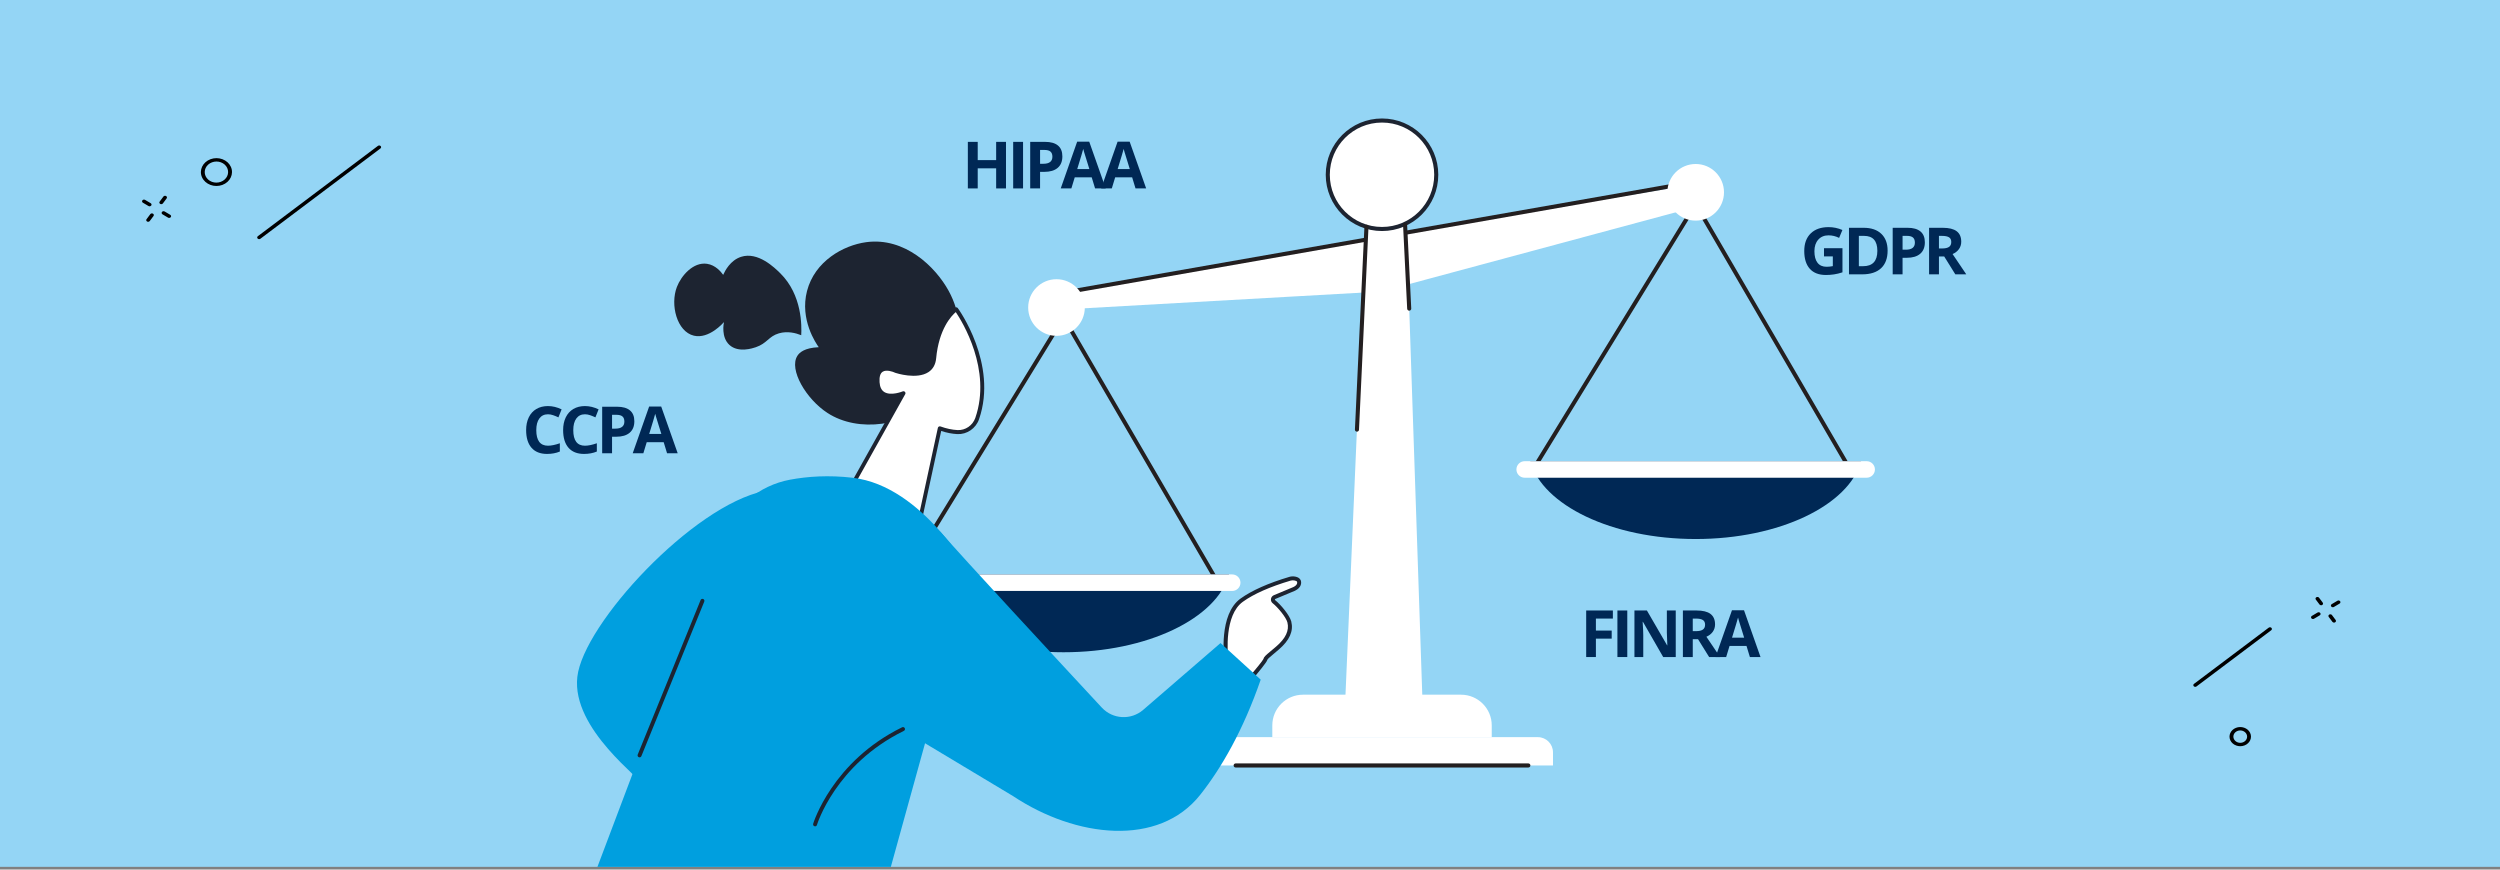 <svg xmlns="http://www.w3.org/2000/svg" xmlns:xlink="http://www.w3.org/1999/xlink" id="Layer_1" x="0px" y="0px" viewBox="0 0 920 320" xml:space="preserve"><rect x="0" y="0" width="920" height="320" fill="#808080" stroke="none"/><g id="background">	<rect y="-1" fill="#94D5F5" width="920" height="320"></rect></g><g id="Layer_2_00000132052677795512226070000005066955511945050019_">	<g>		<polygon fill="#FFFFFF" points="621.41,76.85 518.22,104.63 515.05,85.85 621.41,68.17   "></polygon>		<polygon fill="#FFFFFF" points="506.12,87.75 386.19,108.96 386.19,114.17 508.3,107.28   "></polygon>		<line fill="none" stroke="#231F20" stroke-width="1.5" stroke-miterlimit="10" x1="624.01" y1="75.11" x2="564.99" y2="171.46"></line>		<line fill="none" stroke="#231F20" stroke-width="1.5" stroke-miterlimit="10" x1="679.56" y1="170.59" x2="624.01" y2="75.11"></line>		<path fill="#002855" d="M563.11,169.72c4.56,16.22,30.09,28.64,60.9,28.64s56.34-12.42,60.9-28.64H563.11L563.11,169.72z"></path>		<line fill="none" stroke="#231F20" stroke-width="1.5" stroke-miterlimit="10" x1="391.39" y1="116.78" x2="332.37" y2="213.12"></line>		<line fill="none" stroke="#231F20" stroke-width="1.5" stroke-miterlimit="10" x1="446.94" y1="212.25" x2="391.39" y2="116.78"></line>		<path fill="#002855" d="M330.49,211.39c4.56,16.22,30.09,28.64,60.9,28.64s56.34-12.42,60.9-28.64H330.49z"></path>		<path fill="#FFFFFF" d="M327.6,211.39h125.85c1.679,0,3.04,1.361,3.04,3.04v0c0,1.679-1.361,3.04-3.04,3.04H327.6   c-1.679,0-3.04-1.361-3.04-3.04v0C324.56,212.751,325.921,211.39,327.6,211.39z"></path>		<path fill="#FFFFFF" d="M561.08,169.72h125.85c1.679,0,3.04,1.361,3.04,3.04v0c0,1.679-1.361,3.04-3.04,3.04H561.08   c-1.679,0-3.04-1.361-3.04-3.04v0C558.04,171.081,559.401,169.72,561.08,169.72z"></path>					<line fill="none" stroke="#231F20" stroke-width="1.5" stroke-linecap="round" stroke-miterlimit="10" x1="392.69" y1="107.49" x2="617.56" y2="68.02"></line>		<polygon fill="#FFFFFF" points="523.55,260.26 494.9,261.24 502.71,80.32 517.47,80.32   "></polygon>		<path fill="#FFFFFF" d="M451.23,271.27h114.69c3.08,0,5.58,2.5,5.58,5.58v4.83H445.64v-4.83c0-3.08,2.5-5.58,5.58-5.58H451.23z"></path>		<path fill="#FFFFFF" d="M479.49,255.65h58.18c6.23,0,11.29,5.06,11.29,11.29v4.34h-80.75v-4.34c0-6.23,5.06-11.29,11.29-11.29   L479.49,255.65z"></path>					<line fill="none" stroke="#231F20" stroke-width="1.5" stroke-linecap="round" stroke-miterlimit="10" x1="454.72" y1="281.69" x2="562.43" y2="281.69"></line>		<circle fill="#FFFFFF" cx="624.01" cy="70.77" r="10.42"></circle>		<circle fill="#FFFFFF" cx="388.79" cy="113.17" r="10.42"></circle>		<circle fill="#FFFFFF" stroke="#1D2431" stroke-width="1.5" stroke-miterlimit="10" cx="508.58" cy="64.31" r="19.96"></circle>					<line fill="none" stroke="#231F20" stroke-width="1.5" stroke-linecap="round" stroke-miterlimit="10" x1="502.86" y1="83.44" x2="499.36" y2="158.1"></line>					<line fill="none" stroke="#231F20" stroke-width="1.5" stroke-linecap="round" stroke-miterlimit="10" x1="517.07" y1="82.68" x2="518.59" y2="113.57"></line>	</g>	<g>		<g>			<path d="M59.35,75.14c-0.13,0-0.27-0.03-0.39-0.1c-0.33-0.19-0.42-0.58-0.2-0.86l1.38-1.85c0.22-0.29,0.65-0.37,0.98-0.18    c0.33,0.19,0.42,0.58,0.2,0.86l-1.38,1.85C59.8,75.04,59.58,75.14,59.35,75.14z"></path>			<path d="M54.52,81.62c-0.13,0-0.27-0.03-0.39-0.1c-0.33-0.19-0.42-0.58-0.2-0.86l1.38-1.85c0.22-0.29,0.65-0.37,0.98-0.18    c0.33,0.19,0.42,0.58,0.2,0.86l-1.38,1.85C54.97,81.52,54.75,81.62,54.52,81.62z"></path>			<path d="M55.05,75.93c-0.14,0-0.27-0.03-0.4-0.11l-2.06-1.22c-0.33-0.19-0.41-0.58-0.19-0.87s0.66-0.36,0.99-0.17l2.06,1.22    c0.33,0.19,0.41,0.58,0.19,0.87c-0.14,0.18-0.36,0.27-0.59,0.27V75.93z"></path>			<path d="M62.25,80.2c-0.14,0-0.27-0.03-0.4-0.11l-2.06-1.22c-0.32-0.19-0.41-0.58-0.19-0.87s0.66-0.36,0.99-0.17l2.06,1.22    c0.32,0.19,0.41,0.58,0.19,0.87c-0.14,0.18-0.36,0.27-0.59,0.27V80.2z"></path>		</g>		<path d="M79.64,68.44c-0.74,0-1.49-0.13-2.19-0.39c-1.43-0.53-2.53-1.53-3.11-2.8c-1.18-2.61,0.23-5.6,3.15-6.67   c1.41-0.51,2.96-0.51,4.36,0.01c1.43,0.53,2.53,1.53,3.11,2.8c1.18,2.61-0.23,5.6-3.15,6.67C81.11,68.31,80.38,68.44,79.64,68.44z    M79.65,59.44c-0.55,0-1.1,0.1-1.62,0.29c-2.21,0.81-3.27,3.07-2.38,5.06c0.44,0.97,1.27,1.72,2.34,2.12   c1.05,0.39,2.21,0.39,3.26,0c2.21-0.81,3.27-3.07,2.38-5.06c-0.44-0.97-1.27-1.72-2.34-2.12C80.76,59.53,80.21,59.44,79.65,59.44z   "></path>		<path d="M95.36,88.01c-0.2,0-0.4-0.07-0.54-0.22c-0.26-0.26-0.22-0.66,0.08-0.88l44.18-33.23c0.3-0.22,0.75-0.19,1,0.07   c0.26,0.26,0.22,0.66-0.08,0.88L95.82,87.86C95.69,87.96,95.52,88.01,95.36,88.01z"></path>	</g>	<g>		<path d="M824.41,274.61c-0.48,0-0.96-0.08-1.42-0.24c-0.99-0.34-1.78-1.01-2.2-1.88c-0.87-1.78,0.04-3.86,2.03-4.64   c0.96-0.38,2.03-0.4,3.01-0.06c0.99,0.34,1.78,1.01,2.2,1.88c0.87,1.78-0.04,3.86-2.03,4.64   C825.49,274.51,824.95,274.61,824.41,274.61z M824.41,268.8c-0.34,0-0.69,0.06-1.01,0.19c-1.28,0.5-1.87,1.85-1.3,3.01   c0.28,0.56,0.78,0.99,1.41,1.21c0.62,0.21,1.3,0.2,1.91-0.04c1.28-0.5,1.87-1.85,1.3-3.01c-0.28-0.56-0.78-0.99-1.42-1.21   c-0.29-0.1-0.6-0.15-0.9-0.15H824.41z"></path>		<g>			<path d="M858.48,223.47c-0.23,0-0.45-0.1-0.59-0.28c-0.22-0.29-0.13-0.67,0.19-0.87l2.09-1.24c0.32-0.19,0.77-0.12,0.99,0.17    s0.13,0.67-0.19,0.87l-2.09,1.24C858.76,223.43,858.62,223.47,858.48,223.47L858.48,223.47z"></path>			<path d="M851.17,227.8c-0.23,0-0.45-0.1-0.59-0.28c-0.22-0.29-0.13-0.67,0.19-0.87l2.09-1.24c0.32-0.19,0.77-0.12,0.99,0.17    s0.13,0.67-0.19,0.87l-2.09,1.24C851.45,227.76,851.31,227.8,851.17,227.8L851.17,227.8z"></path>			<path d="M854.17,222.74c-0.23,0-0.46-0.1-0.59-0.28l-1.36-1.82c-0.21-0.29-0.12-0.67,0.21-0.86s0.77-0.11,0.98,0.18l1.36,1.82    c0.21,0.29,0.12,0.67-0.21,0.86C854.44,222.71,854.31,222.74,854.17,222.74L854.17,222.74z"></path>			<path d="M858.92,229.12c-0.23,0-0.46-0.1-0.59-0.28l-1.36-1.82c-0.21-0.29-0.12-0.67,0.21-0.86s0.77-0.11,0.98,0.18l1.36,1.82    c0.21,0.29,0.12,0.67-0.21,0.86C859.19,229.09,859.06,229.12,858.92,229.12L858.92,229.12z"></path>		</g>		<path d="M807.85,252.76c-0.2,0-0.4-0.07-0.54-0.22c-0.25-0.26-0.22-0.66,0.08-0.88l27.5-20.68c0.3-0.22,0.75-0.19,1,0.07   c0.25,0.26,0.22,0.66-0.08,0.88l-27.5,20.68C808.18,252.71,808.01,252.76,807.85,252.76L807.85,252.76z"></path>	</g>	<g>		<g>			<path fill="#1D2431" d="M353.18,127.23c0.32-3.82,0.46-11.93-4.07-20.19c-4.87-8.9-16.18-19.85-30.35-17.92    c-8.46,1.15-18.95,7.02-21.78,17.98c-2.73,10.56,3.35,19.31,4.32,20.67c-5.34,0.22-7.16,2.05-7.86,3.16    c-3.21,5.03,3.19,15.92,11.09,21.05c11.32,7.34,29.04,5,39.46-5.43c7-7,8.68-15.61,9.17-19.32L353.18,127.23z"></path>			<path fill="#1D2431" d="M294.85,123.37c0.18-3.25,0.42-14.8-7.72-22.82c-2.01-1.98-8.19-8.07-14.44-6.03    c-3.92,1.28-5.88,5.11-6.56,6.63c-0.77-1.08-2.8-3.61-5.95-4.07c-5.11-0.75-9.53,4.44-11.09,8.53    c-2.53,6.6,0.02,16.43,6.26,17.92c5.53,1.32,10.8-4.68,11.07-5c-0.1,0.45-1.12,5.55,2.01,8.41c3.29,3,8.61,1.21,9.67,0.85    c4.22-1.42,4.72-4.01,8.53-5.12c3.19-0.93,6.23-0.11,8.23,0.69L294.85,123.37z"></path>			<g>				<path fill="#FFFFFF" d="M351.9,113.81c0,0-6.83,4.32-8.11,17.97c-0.85,9.11-14.06,4.75-14.06,4.75s-7.27-3.61-6.77,4.19     s9.54,4.02,9.54,4.02l-22.84,40.89l27,14.45l9.19-42.45c2.53,0.92,4.72,1.3,6.5,1.39c3.26,0.16,6.2-1.89,7.27-4.98     c7.01-20.3-7.72-40.22-7.72-40.22L351.9,113.81z"></path>				<path fill="#1D2431" d="M336.66,200.81c-0.12,0-0.24-0.03-0.35-0.09l-27-14.45c-0.17-0.09-0.3-0.25-0.36-0.44     s-0.03-0.39,0.06-0.56L330.94,146c-1.73,0.43-4.34,0.75-6.28-0.45c-1.48-0.92-2.3-2.53-2.45-4.78     c-0.16-2.53,0.44-4.26,1.78-5.16c2.2-1.46,5.51,0.01,5.99,0.24c0.6,0.19,7.3,2.22,10.87-0.12c1.3-0.85,2.01-2.16,2.19-4.01     c1.3-13.85,8.16-18.34,8.45-18.52c0.32-0.21,0.75-0.13,0.98,0.18c0.15,0.2,14.87,20.47,7.82,40.89c-1.17,3.4-4.46,5.65-8,5.48     c-1.9-0.1-3.89-0.48-5.93-1.16l-9.01,41.64c-0.05,0.22-0.2,0.41-0.41,0.51c-0.1,0.05-0.2,0.07-0.31,0.07L336.66,200.81z      M310.67,185.33l25.48,13.64l8.98-41.5c0.04-0.21,0.18-0.38,0.36-0.49c0.19-0.1,0.41-0.12,0.6-0.05     c2.17,0.79,4.29,1.24,6.29,1.34c2.89,0.14,5.57-1.7,6.54-4.49c6.13-17.75-4.84-35.44-7.19-38.93c-1.61,1.37-6.2,6.19-7.22,16.99     c-0.21,2.29-1.17,4.01-2.84,5.1c-4.31,2.82-11.85,0.38-12.17,0.27c-0.03-0.01-0.06-0.02-0.1-0.04c-0.82-0.4-3.24-1.26-4.59-0.36     c-0.88,0.58-1.26,1.88-1.13,3.84c0.11,1.75,0.7,2.97,1.75,3.62c2.46,1.53,6.73-0.22,6.77-0.24c0.29-0.12,0.62-0.04,0.83,0.19     s0.25,0.57,0.09,0.84l-22.47,40.23L310.67,185.33z"></path>			</g>		</g>		<g>			<g>				<path fill="#FFFFFF" d="M451.29,242.75c0,0-2.17-16.22,5.64-21.86c5.91-4.27,14.52-6.93,17.86-7.92     c0.97-0.29,2.77-0.08,3.19,0.84c0,0,0.75,1.75-1.75,2.93l-7.22,3.01c-0.68,0.32-0.78,1.24-0.19,1.7     c1.82,1.41,5.13,5.32,5.66,7.45c0.89,3.56-1.01,6.71-4.4,9.62c-3.39,2.91-4.28,3.46-4.44,4.23c-0.16,0.77-5.79,7.35-5.79,7.35     l-8.55-7.35L451.29,242.75z"></path>				<path fill="#1D2431" d="M459.84,250.83c-0.17,0-0.34-0.06-0.48-0.18l-8.55-7.35c-0.14-0.12-0.22-0.28-0.25-0.46     c-0.09-0.68-2.13-16.73,5.94-22.55c4.16-3,10.24-5.7,18.08-8.03c1.11-0.33,3.42-0.2,4.07,1.24c0.36,0.84,0.38,2.72-2.11,3.9     l-7.25,3.03c-0.09,0.04-0.12,0.15-0.12,0.2s0,0.16,0.1,0.24c1.93,1.49,5.34,5.54,5.92,7.85c0.88,3.54-0.63,6.92-4.64,10.35     c-0.79,0.68-1.45,1.23-1.99,1.68c-1.47,1.24-2.14,1.8-2.21,2.14c-0.17,0.79-3.33,4.61-5.95,7.68c-0.13,0.15-0.31,0.24-0.5,0.25     c-0.02,0-0.04,0-0.06,0L459.84,250.83z M451.98,242.37l7.78,6.69c2.42-2.85,4.9-5.92,5.16-6.51c0.19-0.82,0.78-1.32,2.7-2.93     c0.54-0.45,1.19-1,1.98-1.67c3.54-3.03,4.9-5.94,4.17-8.89c-0.48-1.93-3.66-5.7-5.4-7.05c-0.48-0.37-0.73-0.96-0.66-1.56     c0.07-0.6,0.44-1.12,0.99-1.38l7.25-3.03c1.7-0.8,1.43-1.79,1.35-1.98c-0.18-0.4-1.5-0.65-2.3-0.41     c-7.68,2.28-13.62,4.91-17.64,7.81c-6.83,4.93-5.6,18.78-5.37,20.9L451.98,242.37z M464.91,242.58L464.91,242.58z"></path>			</g>			<path fill="#009FDF" d="M236.39,288.85c0.46-1.77-26.15-20.35-23.93-39.78c2.21-19.44,42.48-63.06,68.92-68.4    s-4.15,87.75-4.15,87.75l-40.84,20.44L236.39,288.85z"></path>			<path fill="#009FDF" d="M219.87,319h107.96l29.68-107.25c0,0-17.62-32.84-43.67-35.93c-8.89-1.05-16.69-0.49-23.13,0.71    c-11.42,2.13-20.88,10.1-24.98,20.96l-45.87,121.5L219.87,319z"></path>			<path fill="#009FDF" d="M329.74,267.12l43.11,25.87c23.12,15.35,53.54,18.79,68.82-0.49c7.8-9.84,15.81-23.73,22.27-42.39    l-14.79-13.47l-28.46,24.59c-4.47,3.86-11.2,3.5-15.23-0.84c-15.6-16.8-51.67-55.71-58.99-64.26c-9.4-10.99-16.73,71-16.73,71    L329.74,267.12z"></path>			<path fill="#1D2431" d="M235.36,278.7c-0.09,0-0.19-0.02-0.28-0.05c-0.37-0.15-0.56-0.58-0.4-0.96l23.14-56.86    c0.15-0.37,0.58-0.56,0.95-0.4c0.37,0.15,0.56,0.58,0.4,0.96l-23.14,56.86c-0.12,0.28-0.39,0.46-0.68,0.46L235.36,278.7z"></path>			<path fill="#1D2431" d="M299.95,304.09c-0.07,0-0.14,0-0.21-0.03c-0.39-0.11-0.61-0.52-0.5-0.91c0.07-0.23,7-22.9,32.74-35.51    c0.36-0.18,0.8-0.03,0.98,0.34c0.18,0.36,0.03,0.8-0.34,0.98c-25.14,12.32-31.92,34.39-31.98,34.61    c-0.09,0.32-0.39,0.53-0.7,0.53L299.95,304.09z"></path>		</g>	</g>	<g>		<path fill="#002855" d="M671.23,91.339h6.797v8.883c-1.102,0.359-2.139,0.611-3.111,0.756s-1.967,0.217-2.982,0.217   c-2.586,0-4.561-0.76-5.924-2.279s-2.045-3.701-2.045-6.545c0-2.766,0.791-4.922,2.373-6.469s3.775-2.32,6.58-2.32   c1.758,0,3.453,0.352,5.086,1.055l-1.207,2.906c-1.25-0.625-2.551-0.938-3.902-0.938c-1.57,0-2.828,0.527-3.773,1.582   s-1.418,2.473-1.418,4.254c0,1.859,0.381,3.279,1.143,4.26s1.869,1.471,3.322,1.471c0.758,0,1.527-0.078,2.309-0.234v-3.574   h-3.246V91.339z"></path>		<path fill="#002855" d="M694.64,92.229c0,2.82-0.803,4.98-2.408,6.48s-3.924,2.25-6.955,2.25h-4.852V83.827h5.379   c2.797,0,4.969,0.738,6.516,2.215S694.64,89.581,694.64,92.229z M690.866,92.323c0-3.68-1.625-5.52-4.875-5.52h-1.934V97.96h1.559   C689.116,97.96,690.866,96.081,690.866,92.323z"></path>		<path fill="#002855" d="M708.347,89.171c0,1.844-0.576,3.254-1.729,4.23s-2.791,1.465-4.916,1.465h-1.559v6.094h-3.633V83.827   h5.473c2.078,0,3.658,0.447,4.74,1.342S708.347,87.397,708.347,89.171z M700.144,91.89h1.195c1.117,0,1.953-0.221,2.508-0.662   s0.832-1.084,0.832-1.928c0-0.852-0.232-1.48-0.697-1.887s-1.193-0.609-2.186-0.609h-1.652V91.89z"></path>		<path fill="#002855" d="M713.534,94.386v6.574h-3.633V83.827h4.992c2.328,0,4.051,0.424,5.168,1.271s1.676,2.135,1.676,3.861   c0,1.008-0.277,1.904-0.832,2.689s-1.34,1.4-2.355,1.846c2.578,3.852,4.258,6.34,5.039,7.465h-4.031l-4.09-6.574H713.534z    M713.534,91.433h1.172c1.148,0,1.996-0.191,2.543-0.574s0.82-0.984,0.82-1.805c0-0.812-0.279-1.391-0.838-1.734   s-1.424-0.516-2.596-0.516h-1.102V91.433z"></path>	</g>	<g>		<path fill="#002855" d="M201.654,152.455c-1.367,0-2.426,0.514-3.176,1.541s-1.125,2.459-1.125,4.295   c0,3.82,1.434,5.73,4.301,5.73c1.203,0,2.66-0.301,4.371-0.902v3.047c-1.406,0.586-2.977,0.879-4.711,0.879   c-2.492,0-4.398-0.756-5.719-2.268s-1.98-3.682-1.98-6.509c0-1.781,0.324-3.342,0.973-4.682s1.58-2.367,2.795-3.082   s2.639-1.072,4.271-1.072c1.664,0,3.336,0.402,5.016,1.207l-1.172,2.953c-0.641-0.305-1.285-0.57-1.934-0.797   S202.279,152.455,201.654,152.455z"></path>		<path fill="#002855" d="M215.267,152.455c-1.367,0-2.426,0.514-3.176,1.541s-1.125,2.459-1.125,4.295   c0,3.82,1.434,5.73,4.301,5.73c1.203,0,2.66-0.301,4.371-0.902v3.047c-1.406,0.586-2.977,0.879-4.711,0.879   c-2.492,0-4.398-0.756-5.719-2.268s-1.98-3.682-1.98-6.509c0-1.781,0.324-3.342,0.973-4.682s1.58-2.367,2.795-3.082   s2.639-1.072,4.271-1.072c1.664,0,3.336,0.402,5.016,1.207l-1.172,2.953c-0.641-0.305-1.285-0.57-1.934-0.797   S215.892,152.455,215.267,152.455z"></path>		<path fill="#002855" d="M233.438,155.021c0,1.844-0.576,3.254-1.729,4.23c-1.152,0.976-2.791,1.464-4.916,1.464h-1.559v6.094   h-3.633v-17.132h5.473c2.078,0,3.658,0.447,4.74,1.342S233.438,153.248,233.438,155.021z M225.235,157.74h1.195   c1.117,0,1.953-0.221,2.508-0.662s0.832-1.084,0.832-1.928c0-0.852-0.232-1.48-0.697-1.887s-1.193-0.609-2.186-0.609h-1.652   V157.74z"></path>		<path fill="#002855" d="M245.481,166.81l-1.242-4.078h-6.246l-1.242,4.078h-3.914l6.047-17.203h4.441l6.07,17.203H245.481z    M243.372,159.685c-1.148-3.695-1.795-5.785-1.939-6.27s-0.248-0.867-0.311-1.148c-0.258,1-0.996,3.473-2.215,7.418H243.372z"></path>	</g>	<g>		<path fill="#002855" d="M587.29,241.79h-3.574v-17.133h9.82v2.977h-6.246v4.418h5.812v2.965h-5.812V241.79z"></path>		<path fill="#002855" d="M595.208,241.79v-17.133h3.633v17.133H595.208z"></path>		<path fill="#002855" d="M616.673,241.79h-4.617l-7.453-12.961h-0.105c0.148,2.289,0.223,3.922,0.223,4.898v8.062h-3.246v-17.133   h4.582l7.441,12.832h0.082c-0.117-2.227-0.176-3.801-0.176-4.723v-8.109h3.27V241.79z"></path>		<path fill="#002855" d="M622.938,235.216v6.574h-3.633v-17.133h4.992c2.328,0,4.051,0.424,5.168,1.271s1.676,2.135,1.676,3.861   c0,1.008-0.277,1.904-0.832,2.689s-1.34,1.4-2.355,1.846c2.578,3.852,4.258,6.34,5.039,7.465h-4.031l-4.09-6.574H622.938z    M622.938,232.263h1.172c1.148,0,1.996-0.191,2.543-0.574s0.82-0.984,0.82-1.805c0-0.812-0.279-1.391-0.838-1.734   s-1.424-0.516-2.596-0.516h-1.102V232.263z"></path>		<path fill="#002855" d="M643.957,241.79l-1.242-4.078h-6.246l-1.242,4.078h-3.914l6.047-17.203h4.441l6.07,17.203H643.957z    M641.848,234.665c-1.148-3.695-1.795-5.785-1.939-6.27s-0.248-0.867-0.311-1.148c-0.258,1-0.996,3.473-2.215,7.418H641.848z"></path>	</g>	<g>		<path fill="#002855" d="M370.205,69.34h-3.621v-7.395h-6.785v7.395h-3.633V52.207h3.633v6.715h6.785v-6.715h3.621V69.34z"></path>		<path fill="#002855" d="M372.85,69.34V52.207h3.633V69.34H372.85z"></path>		<path fill="#002855" d="M390.951,57.551c0,1.844-0.576,3.254-1.729,4.23s-2.791,1.465-4.916,1.465h-1.559v6.094h-3.633V52.207   h5.473c2.078,0,3.658,0.447,4.74,1.342S390.951,55.777,390.951,57.551z M382.748,60.27h1.195c1.117,0,1.953-0.221,2.508-0.662   s0.832-1.084,0.832-1.928c0-0.852-0.232-1.48-0.697-1.887s-1.193-0.609-2.186-0.609h-1.652V60.27z"></path>		<path fill="#002855" d="M402.993,69.34l-1.242-4.078h-6.246l-1.242,4.078h-3.914l6.047-17.203h4.441l6.07,17.203H402.993z    M400.884,62.215c-1.148-3.695-1.795-5.785-1.939-6.27s-0.248-0.867-0.311-1.148c-0.258,1-0.996,3.473-2.215,7.418H400.884z"></path>		<path fill="#002855" d="M417.872,69.34l-1.242-4.078h-6.246l-1.242,4.078h-3.914l6.047-17.203h4.441l6.07,17.203H417.872z    M415.763,62.215c-1.148-3.695-1.795-5.785-1.939-6.27s-0.248-0.867-0.311-1.148c-0.258,1-0.996,3.473-2.215,7.418H415.763z"></path>	</g></g></svg>
